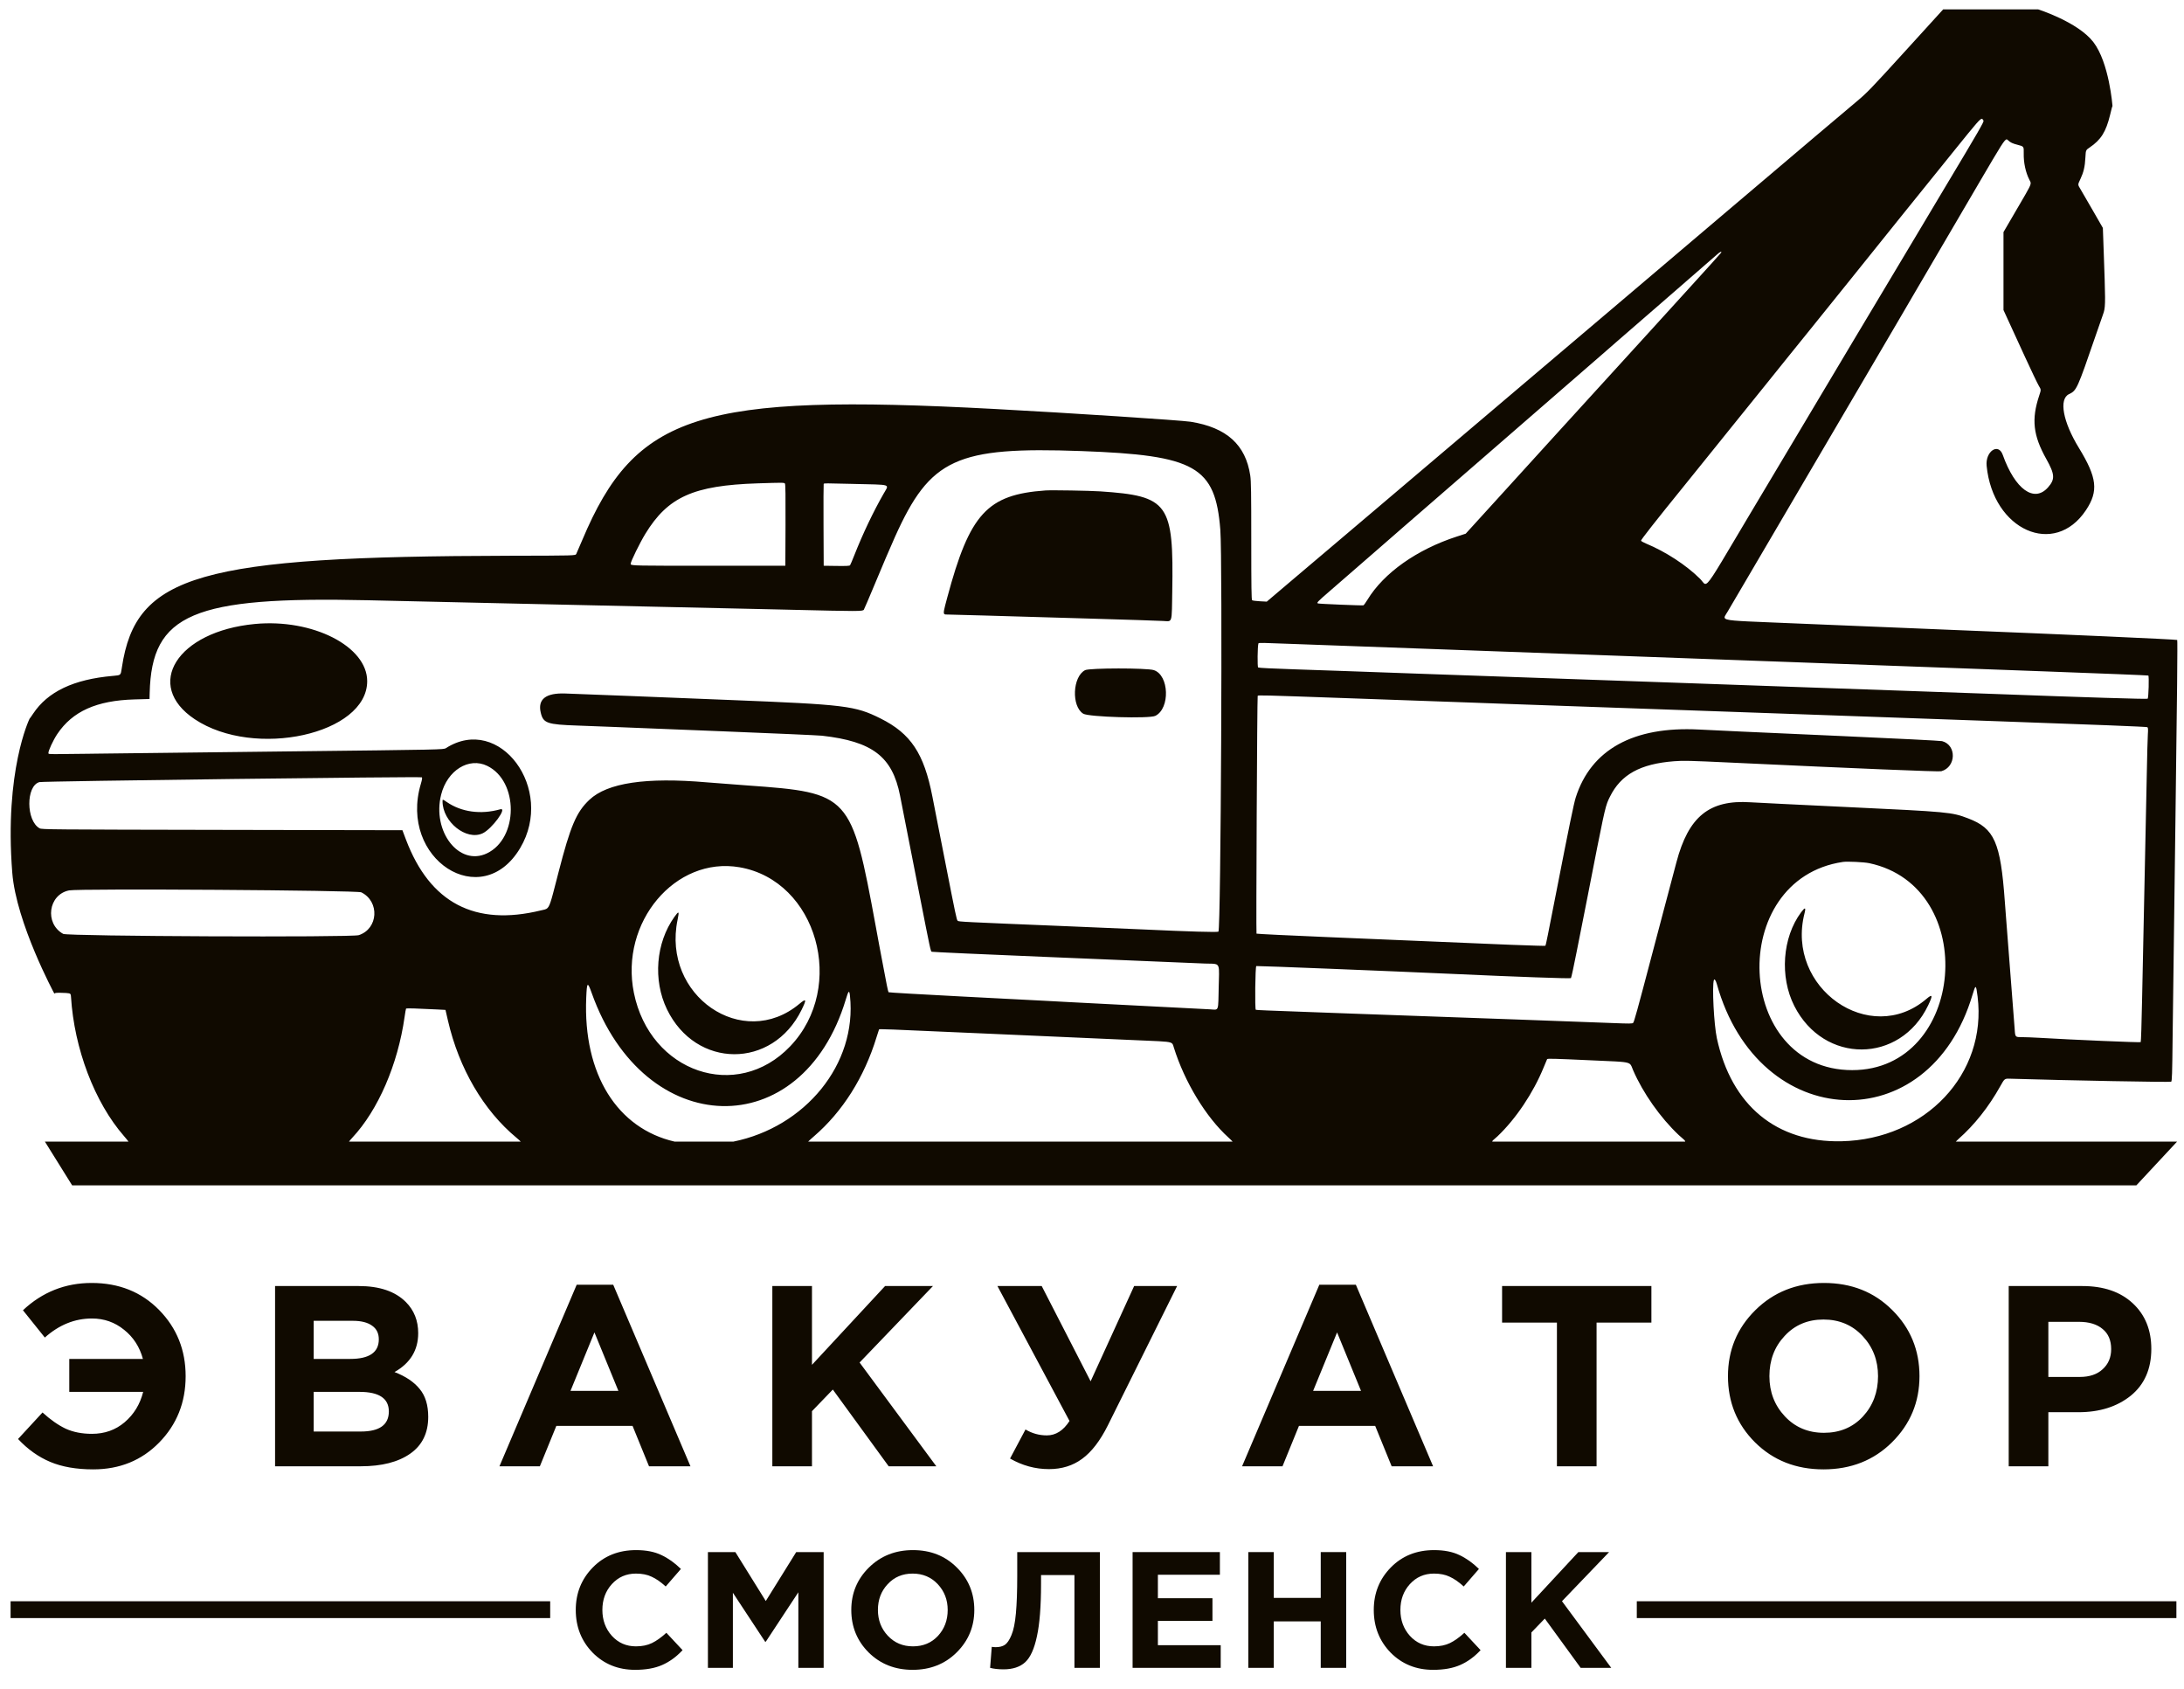 <?xml version="1.0" encoding="UTF-8"?> <svg xmlns="http://www.w3.org/2000/svg" width="172" height="133" viewBox="0 0 172 133" fill="none"> <path fill-rule="evenodd" clip-rule="evenodd" d="M154.028 89.89C154.082 89.829 154.157 89.755 154.242 89.681C155.494 88.579 156.62 87.158 157.528 85.533C157.869 84.923 157.869 84.923 158.29 84.936C163.01 85.078 170.928 85.225 170.991 85.172C171.055 85.119 171.073 84.571 171.103 81.731C171.122 79.873 171.224 72.073 171.328 64.398C171.456 55.02 171.501 50.427 171.465 50.391C171.419 50.345 162.565 49.95 153.412 49.584C149.867 49.442 149.079 49.41 140.483 49.05C140.099 49.034 139.745 49.02 139.419 49.006C136.624 48.892 135.884 48.862 135.823 48.643C135.801 48.565 135.867 48.462 135.957 48.321L135.957 48.321L135.958 48.32C135.987 48.275 136.018 48.226 136.05 48.173C136.161 47.985 136.623 47.2 137.076 46.428C137.528 45.655 138.62 43.796 139.502 42.295C140.383 40.794 141.475 38.934 141.927 38.162C142.814 36.648 142.955 36.408 146.049 31.141C147.179 29.217 148.299 27.31 148.537 26.902C148.776 26.494 149.265 25.659 149.625 25.047C149.984 24.435 150.521 23.517 150.817 23.007C151.468 21.886 151.481 21.865 155.823 14.46L155.921 14.293C157.613 11.409 157.886 10.942 158.049 10.978C158.08 10.985 158.108 11.011 158.14 11.041L158.15 11.05C158.341 11.228 158.494 11.299 158.916 11.408L158.922 11.409C159.145 11.467 159.261 11.497 159.321 11.572C159.386 11.654 159.384 11.791 159.378 12.079L159.378 12.086C159.363 12.81 159.527 13.572 159.821 14.152C159.833 14.177 159.845 14.199 159.856 14.219C159.883 14.269 159.904 14.309 159.916 14.352C159.966 14.536 159.829 14.772 159.098 16.023L158.87 16.413L157.784 18.276V24.413L158.148 25.207L159.449 28.041C159.964 29.163 160.468 30.216 160.568 30.381C160.752 30.681 160.752 30.681 160.596 31.15C159.974 33.02 160.116 34.283 161.157 36.143C161.832 37.35 161.856 37.736 161.292 38.375C160.2 39.614 158.694 38.532 157.726 35.815C157.378 34.836 156.344 35.545 156.457 36.685C156.957 41.749 161.796 43.904 164.28 40.168C165.276 38.669 165.156 37.612 163.726 35.274C162.461 33.208 162.132 31.419 162.945 31.034C163.546 30.748 163.587 30.657 165.061 26.372C165.191 25.993 165.415 25.349 165.559 24.941L165.592 24.846C165.626 24.75 165.656 24.668 165.681 24.584C165.829 24.082 165.809 23.53 165.672 19.668V19.668V19.667L165.671 19.666L165.649 19.033L165.61 17.947L164.818 16.569C164.382 15.811 163.945 15.057 163.845 14.892L163.826 14.859L163.825 14.859L163.825 14.859C163.736 14.71 163.688 14.631 163.681 14.547C163.673 14.451 163.721 14.349 163.825 14.13L163.845 14.088C164.095 13.56 164.198 13.118 164.233 12.42C164.251 12.06 164.258 11.916 164.327 11.814C164.373 11.746 164.446 11.696 164.569 11.613C165.464 11.005 165.855 10.382 166.18 9.045L166.183 9.032L166.183 9.032C166.303 8.538 166.339 8.391 166.37 8.348L166.368 8.342C166.368 8.342 166.113 4.932 164.858 3.308C163.636 1.727 160.513 0.738 160.513 0.738H153.034L150.249 3.799C147.259 7.085 147.061 7.29 146.132 8.065C145.313 8.748 143.359 10.397 143 10.708C142.84 10.847 141.29 12.161 139.556 13.629C137.822 15.097 136.117 16.542 135.767 16.84C135.418 17.139 134.309 18.079 133.303 18.931C130.465 21.334 129.166 22.436 128.217 23.247C127.736 23.657 126.162 24.992 124.719 26.213C123.277 27.434 121.095 29.284 119.871 30.323C118.647 31.362 116.439 33.235 114.964 34.485C113.49 35.735 110.584 38.2 108.506 39.963C106.428 41.726 104.628 43.252 104.505 43.354C104.382 43.456 103.265 44.402 102.022 45.456L99.764 47.372L99.22 47.343C98.921 47.327 98.646 47.291 98.61 47.262C98.558 47.221 98.543 46.223 98.543 42.593C98.543 38.778 98.529 37.884 98.464 37.446C98.102 35.018 96.603 33.664 93.775 33.209C93.052 33.093 84.18 32.514 78.329 32.202C55.095 30.963 50.042 32.57 45.852 42.533C45.632 43.058 45.42 43.546 45.383 43.618C45.315 43.749 45.315 43.749 40.177 43.759H40.176C15.675 43.809 10.698 45.239 9.6 52.547L9.587 52.635C9.548 52.899 9.528 53.032 9.451 53.104C9.374 53.177 9.239 53.189 8.968 53.212H8.968L8.878 53.22C5.797 53.491 3.759 54.46 2.603 56.203C2.477 56.394 2.386 56.525 2.321 56.601L2.318 56.614C2.318 56.614 0.331 60.694 0.967 68.722C1.28 72.681 4.278 78.233 4.278 78.233L4.28 78.237C4.334 78.169 4.484 78.169 4.801 78.173C5.082 78.176 5.371 78.194 5.444 78.215C5.557 78.246 5.579 78.286 5.591 78.487C5.842 82.569 7.455 86.807 9.763 89.451C9.912 89.623 10.045 89.786 10.12 89.89H7.66L7.66 89.89H1.974L1.974 89.89H3.536L5.682 93.334H168.248L171.454 89.89H154.028ZM132.716 89.89C132.727 89.818 132.611 89.72 132.454 89.588C132.38 89.526 132.297 89.457 132.214 89.378C130.761 88.009 129.388 86.058 128.612 84.261C128.585 84.197 128.563 84.14 128.543 84.089L128.543 84.089L128.543 84.089L128.543 84.088C128.499 83.976 128.466 83.89 128.41 83.824C128.235 83.617 127.835 83.599 126.183 83.528C125.943 83.517 125.676 83.505 125.379 83.492C122.269 83.35 121.876 83.34 121.841 83.4C121.828 83.422 121.705 83.714 121.569 84.049C120.756 86.047 119.386 88.092 117.935 89.472C117.868 89.536 117.8 89.593 117.739 89.645L117.739 89.645L117.739 89.645C117.615 89.749 117.521 89.829 117.518 89.89H132.716ZM97.074 89.89C96.998 89.805 96.881 89.689 96.75 89.571C94.977 87.969 93.291 85.193 92.445 82.479C92.443 82.472 92.441 82.465 92.438 82.458C92.436 82.452 92.435 82.446 92.433 82.44L92.421 82.399C92.397 82.316 92.378 82.251 92.34 82.199C92.211 82.022 91.86 82.007 90.297 81.94L89.867 81.922C88.592 81.867 83.519 81.643 78.594 81.425L77.793 81.389L77.788 81.389L77.786 81.389L77.784 81.389C69.394 81.017 69.252 81.011 69.228 81.061C69.227 81.063 69.226 81.066 69.225 81.068C69.212 81.09 69.126 81.359 69.032 81.665C68.068 84.822 66.357 87.533 64.102 89.473C63.913 89.635 63.745 89.789 63.645 89.89H97.074ZM57.754 89.89C63.389 88.754 67.516 83.805 66.938 78.404C66.887 77.929 66.825 77.985 66.61 78.699C63.17 90.132 50.737 89.815 46.599 78.189C46.269 77.262 46.221 77.305 46.168 78.57C45.915 84.611 48.63 88.858 53.131 89.89H57.754ZM41.011 89.89C40.933 89.809 40.813 89.699 40.68 89.589C38.086 87.442 36.151 84.139 35.28 80.368L35.084 79.519L34.425 79.484C32.749 79.398 32.002 79.378 31.977 79.42C31.962 79.445 31.91 79.74 31.863 80.075C31.33 83.822 29.78 87.404 27.751 89.576C27.642 89.693 27.547 89.805 27.485 89.89H41.011ZM153.121 14.847C155.866 10.266 156.261 9.582 156.21 9.5L156.202 9.487C156.195 9.476 156.189 9.466 156.183 9.456C156.156 9.409 156.134 9.371 156.102 9.359C155.967 9.304 155.654 9.692 154.021 11.713L153.651 12.171C150.921 15.549 148.52 18.531 145.609 22.159C144.218 23.892 142.864 25.573 142.601 25.894C142.338 26.215 141.548 27.193 140.845 28.067C140.143 28.942 139.308 29.979 138.991 30.372C137.921 31.699 136.664 33.256 136.168 33.87C135.897 34.205 135.119 35.17 134.439 36.016C133.759 36.861 132.961 37.85 132.665 38.215C130.39 41.021 129.215 42.515 129.238 42.575C129.253 42.613 129.429 42.713 129.628 42.796C131.188 43.444 132.79 44.489 133.881 45.569C133.955 45.642 134.013 45.716 134.064 45.781C134.142 45.88 134.203 45.958 134.276 45.973C134.524 46.024 134.92 45.357 136.659 42.426L136.659 42.425C136.991 41.867 137.371 41.227 137.808 40.493C138.633 39.109 139.622 37.452 140.006 36.81C140.39 36.169 140.895 35.323 141.129 34.929C141.362 34.536 142.407 32.783 143.451 31.035C144.495 29.286 145.611 27.414 145.932 26.875C146.253 26.336 147.187 24.774 148.008 23.405C148.829 22.035 150.212 19.722 151.081 18.265C151.95 16.808 152.868 15.27 153.121 14.847ZM132.932 22.796C134.346 21.244 135.521 19.942 135.545 19.901C135.628 19.757 135.449 19.831 135.237 20.028C135.12 20.137 133.428 21.608 131.478 23.299C129.527 24.989 127.608 26.654 127.213 27C126.818 27.345 126.351 27.752 126.177 27.904C124.38 29.467 118.678 34.419 117.509 35.433C117.139 35.753 115.767 36.945 114.459 38.081C113.152 39.217 111.355 40.777 110.466 41.548C109.577 42.319 108.575 43.192 108.24 43.487C107.664 43.995 106.846 44.706 104.677 46.583C103.748 47.387 103.672 47.468 103.802 47.515C103.905 47.551 107.299 47.691 107.376 47.662C107.413 47.647 107.554 47.454 107.689 47.232C108.977 45.111 111.581 43.269 114.737 42.246L115.432 42.021L118.446 38.709C120.104 36.887 121.616 35.225 121.805 35.014C121.994 34.803 122.421 34.334 122.753 33.972C123.715 32.922 129.639 26.422 130.018 26C130.208 25.789 131.519 24.348 132.932 22.796ZM96.106 41.712C95.71 36.728 94.146 35.843 85.164 35.516C75.312 35.158 73.26 36.102 70.486 42.268C70.101 43.123 69.545 44.427 68.7 46.454C68.408 47.154 68.123 47.817 68.066 47.929C68.063 47.936 68.06 47.942 68.057 47.949C68.054 47.955 68.052 47.962 68.05 47.968C68.045 47.98 68.041 47.991 68.035 48.002C67.957 48.145 67.601 48.137 62.369 48.014L61.134 47.985C57.033 47.889 54.201 47.826 50.749 47.754C49.306 47.723 44.477 47.616 40.019 47.514C35.56 47.413 30.576 47.3 28.944 47.263C15.195 46.953 11.941 48.337 11.788 54.561L11.776 55.038L10.584 55.072C7.606 55.157 5.707 56.009 4.509 57.8C4.188 58.281 3.785 59.15 3.814 59.3C3.814 59.303 3.814 59.306 3.815 59.309L3.815 59.315C3.816 59.321 3.816 59.326 3.818 59.331C3.839 59.394 4.056 59.391 6.945 59.351H6.945H6.945H6.945L7.511 59.343C9.099 59.321 15.918 59.241 22.665 59.165L22.667 59.165H22.667H22.667H22.667H22.667C34.932 59.026 34.932 59.026 35.121 58.906C39.348 56.211 43.735 62.119 40.965 66.777C37.931 71.877 31.385 67.651 33.142 61.726C33.237 61.407 33.263 61.243 33.226 61.206C33.152 61.133 3.381 61.505 3.102 61.583C2.033 61.881 2.049 64.636 3.123 65.222C3.29 65.314 3.936 65.319 17.495 65.344L31.692 65.371L31.972 66.112C33.86 71.099 37.402 72.955 42.607 71.683C42.659 71.671 42.707 71.66 42.75 71.651C42.868 71.625 42.958 71.606 43.035 71.562C43.284 71.419 43.386 71.02 43.823 69.316C43.873 69.123 43.927 68.912 43.986 68.683C44.928 65.029 45.389 63.946 46.417 62.976C47.835 61.638 50.882 61.186 55.676 61.602C56.186 61.647 57.625 61.756 58.873 61.846C66.939 62.424 67.054 62.55 68.976 72.975C69.064 73.455 69.185 74.111 69.244 74.432C69.303 74.752 69.373 75.122 69.4 75.253C69.427 75.384 69.5 75.766 69.561 76.101C69.796 77.384 69.941 78.089 69.978 78.128C69.999 78.15 72.542 78.298 75.629 78.457C78.717 78.615 81.72 78.771 82.303 78.802L84.369 78.913C84.923 78.943 87.462 79.073 90.012 79.203C92.562 79.332 94.926 79.454 95.264 79.472C95.337 79.476 95.402 79.482 95.46 79.487L95.46 79.487C95.628 79.501 95.738 79.511 95.81 79.463C95.947 79.374 95.952 79.084 95.968 78.249V78.249C95.97 78.095 95.974 77.923 95.978 77.73C95.982 77.528 95.988 77.349 95.993 77.189C96.015 76.438 96.025 76.12 95.872 75.983C95.76 75.882 95.56 75.879 95.212 75.875C95.112 75.873 94.999 75.872 94.873 75.868C94.312 75.849 93.365 75.81 92.768 75.781C92.17 75.752 87.58 75.56 82.568 75.355C77.555 75.149 73.419 74.963 73.377 74.941C73.291 74.896 73.261 74.756 72.448 70.617L71.62 66.404C71.474 65.661 71.272 64.636 71.173 64.126C71.073 63.616 70.942 62.948 70.882 62.642C70.278 59.576 68.715 58.378 64.737 57.929C64.46 57.898 60.955 57.743 56.948 57.584C52.941 57.425 49.066 57.27 48.338 57.239C47.609 57.209 46.322 57.16 45.476 57.13C43.082 57.048 42.785 56.944 42.588 56.121C42.333 55.058 42.981 54.549 44.52 54.606C47.679 54.724 48.363 54.75 49.53 54.798C50.244 54.827 53.809 54.97 57.452 55.115C66.594 55.479 67.334 55.569 69.341 56.569C71.728 57.758 72.769 59.324 73.43 62.721C73.549 63.333 73.738 64.299 73.85 64.867C73.963 65.436 74.237 66.831 74.46 67.967C75.252 72.008 75.339 72.418 75.416 72.495L75.42 72.5C75.502 72.579 75.654 72.585 84.315 72.942L84.316 72.942L84.317 72.942L84.318 72.942L84.343 72.943C86.835 73.046 89.398 73.154 90.039 73.184C93.638 73.352 95.896 73.418 95.957 73.357C96.151 73.163 96.288 43.995 96.106 41.712ZM61.863 41.347C61.873 39.028 61.86 38.127 61.817 38.075C61.751 37.995 61.675 37.995 59.669 38.059C54.612 38.222 52.599 39.126 50.822 42.036C50.391 42.742 49.676 44.199 49.669 44.388C49.669 44.392 49.668 44.395 49.668 44.399C49.668 44.402 49.668 44.404 49.668 44.407L49.669 44.411C49.669 44.416 49.67 44.42 49.671 44.424C49.705 44.547 50.174 44.547 55.755 44.547H55.756H61.849L61.863 41.347ZM69.849 38.31C69.791 38.161 69.371 38.152 68.156 38.125C67.971 38.121 67.768 38.117 67.546 38.112L67.06 38.1C65.038 38.051 64.897 38.047 64.875 38.096C64.873 38.101 64.872 38.106 64.871 38.112C64.87 38.115 64.869 38.118 64.868 38.122C64.854 38.158 64.849 39.619 64.856 41.367L64.87 44.547L65.882 44.561C66.653 44.572 66.907 44.559 66.946 44.508C66.974 44.471 67.124 44.119 67.279 43.725C67.957 42.009 68.772 40.299 69.597 38.859C69.633 38.796 69.668 38.739 69.699 38.688C69.808 38.507 69.879 38.389 69.849 38.31ZM114.652 51.17C108.692 50.955 103.16 50.754 102.359 50.724L102.213 50.718L102.213 50.718L102.213 50.718L102.212 50.718C99.304 50.607 99.137 50.601 99.109 50.66C99.108 50.664 99.106 50.668 99.105 50.672L99.104 50.675C99.035 50.891 99.018 52.506 99.083 52.557C99.125 52.589 100.253 52.646 101.882 52.699C103.383 52.748 105.254 52.812 106.041 52.842C106.828 52.873 109.487 52.967 111.949 53.053C119.939 53.331 129.901 53.681 131.475 53.739C132.32 53.77 134.037 53.831 135.29 53.874C138.471 53.982 155.15 54.57 157.015 54.64C164.23 54.91 169.095 55.061 169.139 55.017C169.211 54.945 169.258 53.235 169.19 53.192C169.161 53.174 165.551 53.029 161.169 52.869C156.786 52.71 152.545 52.553 151.743 52.522C150.942 52.49 145.398 52.288 139.423 52.072C133.449 51.856 127.869 51.653 127.024 51.62C126.179 51.588 120.612 51.386 114.652 51.17ZM116.003 55.326C115.187 55.296 111.169 55.153 107.074 55.009L106.021 54.972C99.346 54.736 99.072 54.727 99.052 54.793C99.052 54.795 99.051 54.798 99.051 54.802C99.05 54.805 99.05 54.809 99.048 54.813C99.007 54.94 98.915 73.473 98.956 73.514C98.978 73.536 101.559 73.662 104.691 73.792C107.824 73.922 110.947 74.054 111.631 74.084C117.751 74.354 121.675 74.504 121.708 74.469C121.742 74.433 121.875 73.771 122.626 69.928C123.552 65.181 123.947 63.263 124.094 62.801C125.296 59.02 128.636 57.177 133.801 57.442C135.692 57.539 136.795 57.589 145.04 57.956C149.297 58.145 152.823 58.324 152.946 58.356C154.11 58.664 154.062 60.402 152.881 60.728C152.699 60.778 146.261 60.514 136.324 60.047C133.021 59.893 132.584 59.882 131.846 59.939C129.176 60.144 127.651 60.988 126.788 62.737L126.786 62.74L126.786 62.741C126.765 62.783 126.746 62.822 126.727 62.861C126.715 62.887 126.702 62.913 126.69 62.938C126.686 62.947 126.682 62.957 126.677 62.966C126.402 63.568 126.272 64.236 125.07 70.386L125.067 70.405C124.845 71.541 124.64 72.579 124.611 72.71C124.582 72.841 124.382 73.851 124.166 74.955C123.95 76.059 123.749 76.987 123.719 77.017C123.67 77.065 119.484 76.916 114.36 76.683C109.518 76.463 99.003 76.043 98.94 76.067C98.855 76.1 98.817 79.458 98.901 79.51C98.938 79.533 99.778 79.568 103.577 79.704C104.379 79.733 105.69 79.781 106.492 79.811C107.293 79.841 108.962 79.901 110.201 79.944C114.068 80.077 125.468 80.491 127.043 80.555C128.299 80.606 128.557 80.604 128.616 80.544C128.696 80.464 128.934 79.601 130.1 75.174C130.464 73.79 130.804 72.505 131.024 71.676C131.303 70.629 131.67 69.244 132.026 67.895C132.975 64.294 134.619 62.961 137.853 63.171C138.309 63.2 141.71 63.368 145.411 63.543C153.521 63.928 153.697 63.944 155.002 64.44C157.072 65.226 157.553 66.315 157.889 70.987C157.918 71.395 157.964 72.004 157.992 72.339C158.156 74.37 158.614 80.285 158.667 81.055L158.667 81.064C158.688 81.375 158.698 81.525 158.779 81.597C158.853 81.665 158.989 81.664 159.252 81.664H159.261C159.512 81.664 160.123 81.688 160.619 81.717C163.202 81.871 168.551 82.099 168.59 82.056C168.615 82.03 168.663 80.554 168.697 78.777C168.731 76.999 168.818 72.826 168.891 69.504C168.963 66.181 169.044 62.319 169.07 60.92C169.096 59.521 169.133 58.137 169.152 57.844C169.18 57.428 169.172 57.3 169.115 57.257C169.07 57.221 164.843 57.054 157.466 56.795C151.098 56.572 145.292 56.366 144.563 56.337C143.835 56.309 142.845 56.273 142.364 56.259C141.448 56.231 121.683 55.535 119.023 55.437L116.003 55.326ZM38.353 67.19C40.839 66 40.855 61.519 38.377 60.306C36.93 59.597 35.227 60.655 34.744 62.562C34.007 65.475 36.162 68.239 38.353 67.19ZM145.869 84.261C154.789 84.261 155.979 69.829 147.213 67.966C146.805 67.88 145.49 67.817 145.146 67.867C135.934 69.221 136.597 84.261 145.869 84.261ZM62.231 82.386C66.704 77.702 64.341 69.343 58.246 68.288C53.184 67.412 48.798 72.621 49.922 78.175C51.192 84.445 58.032 86.785 62.231 82.386ZM28.255 73.633C29.794 73.134 29.919 70.983 28.452 70.261C28.119 70.097 6.234 69.953 5.442 70.109C3.806 70.432 3.494 72.713 4.975 73.533C5.321 73.724 27.676 73.82 28.255 73.633ZM155.344 78.327C151.933 89.808 138.489 89.241 135.207 77.478C135.128 77.196 135.018 77.045 134.977 77.164C134.823 77.624 134.98 80.688 135.213 81.759C136.363 87.049 139.905 89.974 145.025 89.862C151.637 89.719 156.502 84.547 155.744 78.469C155.624 77.502 155.592 77.491 155.344 78.327ZM82.329 38.618C77.747 38.943 76.368 40.448 74.599 47.055L74.582 47.119C74.348 47.99 74.275 48.264 74.371 48.349C74.414 48.388 74.493 48.388 74.608 48.388L74.626 48.388C74.874 48.388 78.207 48.483 85.72 48.704C88.964 48.799 90.963 48.864 91.581 48.894C91.609 48.895 91.637 48.897 91.663 48.898C91.697 48.901 91.729 48.903 91.759 48.905C91.924 48.918 92.038 48.926 92.116 48.878C92.288 48.773 92.293 48.398 92.311 47.202L92.314 46.983L92.316 46.823L92.319 46.678L92.32 46.613C92.441 39.621 92.033 39.051 86.648 38.69C85.802 38.633 82.817 38.583 82.329 38.618ZM20.069 49.132C13.958 49.712 11.293 53.94 15.34 56.633C20.049 59.766 28.918 57.807 28.918 53.634C28.918 50.888 24.616 48.7 20.069 49.132ZM85.312 56.197C84.368 55.614 84.466 53.28 85.456 52.768C85.797 52.592 90.318 52.588 90.866 52.764C92.078 53.153 92.167 55.781 90.988 56.366C90.516 56.6 85.734 56.458 85.312 56.197ZM34.852 63.094C34.852 64.716 36.728 66.215 38.009 65.615C38.739 65.274 40 63.552 39.396 63.723C37.87 64.154 36.34 63.945 35.182 63.148C34.855 62.924 34.852 62.923 34.852 63.094ZM141.308 79.204C140.148 76.913 140.37 73.825 141.839 71.842C142.158 71.412 142.237 71.433 142.114 71.916C140.615 77.793 147.27 82.458 151.72 78.649C152.203 78.236 152.235 78.358 151.853 79.157C149.647 83.772 143.634 83.799 141.308 79.204ZM53.11 72.198C51.651 74.244 51.415 77.17 52.524 79.466C54.797 84.167 60.836 84.194 63.13 79.512C63.541 78.674 63.508 78.581 62.962 79.038C58.49 82.778 52.119 78.385 53.363 72.418C53.506 71.729 53.468 71.696 53.11 72.198Z" fill="#100A00"></path> <path d="M5.456 109.595V107H11.255C10.998 106.054 10.505 105.29 9.775 104.709C9.045 104.114 8.2 103.817 7.24 103.817C5.889 103.817 4.652 104.317 3.531 105.317L1.807 103.168C3.335 101.735 5.139 101.019 7.22 101.019C9.369 101.019 11.14 101.729 12.532 103.148C13.924 104.567 14.62 106.304 14.62 108.358C14.62 110.426 13.924 112.169 12.532 113.588C11.153 114.994 9.423 115.697 7.342 115.697C6.017 115.697 4.889 115.501 3.956 115.109C3.024 114.717 2.179 114.116 1.422 113.305L3.348 111.217C3.97 111.784 4.578 112.21 5.173 112.494C5.767 112.764 6.457 112.899 7.24 112.899C8.241 112.899 9.099 112.595 9.815 111.987C10.545 111.365 11.032 110.568 11.275 109.595H5.456ZM21.663 115.454V101.262H28.252C29.887 101.262 31.123 101.681 31.962 102.519C32.61 103.168 32.935 103.986 32.935 104.972C32.935 106.31 32.313 107.331 31.07 108.034C31.948 108.372 32.61 108.818 33.056 109.372C33.502 109.912 33.725 110.642 33.725 111.561C33.725 112.832 33.252 113.798 32.306 114.46C31.36 115.122 30.063 115.454 28.414 115.454H21.663ZM24.704 107H27.582C29.083 107 29.833 106.486 29.833 105.459C29.833 104.986 29.657 104.628 29.306 104.385C28.954 104.128 28.448 103.999 27.785 103.999H24.704V107ZM24.704 112.717H28.414C29.887 112.717 30.623 112.19 30.623 111.135C30.623 110.108 29.853 109.595 28.312 109.595H24.704V112.717ZM39.334 115.454L45.416 101.161H48.295L54.377 115.454H51.113L49.816 112.271H43.815L42.517 115.454H39.334ZM44.93 109.514H48.7L46.815 104.912L44.93 109.514ZM60.825 115.454V101.262H63.947V107.466L69.704 101.262H73.475L67.697 107.284L73.739 115.454H69.988L65.589 109.412L63.947 111.115V115.454H60.825ZM85.892 108.763L89.318 101.262H92.703L87.25 112.23C86.642 113.447 85.966 114.325 85.223 114.866C84.493 115.406 83.621 115.677 82.607 115.677C81.54 115.677 80.519 115.4 79.546 114.845L80.763 112.555C81.276 112.865 81.837 113.021 82.445 113.021C83.148 113.021 83.743 112.642 84.229 111.886L78.553 101.262H82.04L85.892 108.763ZM97.82 115.454L103.902 101.161H106.781L112.863 115.454H109.599L108.301 112.271H102.3L101.003 115.454H97.82ZM103.415 109.514H107.186L105.301 104.912L103.415 109.514ZM122.615 115.454V104.141H118.296V101.262H130.055V104.141H125.737V115.454H122.615ZM148.999 113.568C147.566 114.987 145.769 115.697 143.606 115.697C141.444 115.697 139.646 114.987 138.214 113.568C136.794 112.149 136.085 110.412 136.085 108.358C136.085 106.317 136.801 104.587 138.234 103.168C139.68 101.735 141.484 101.019 143.647 101.019C145.809 101.019 147.6 101.729 149.019 103.148C150.452 104.567 151.168 106.304 151.168 108.358C151.168 110.399 150.445 112.136 148.999 113.568ZM140.565 111.521C141.376 112.386 142.403 112.818 143.647 112.818C144.89 112.818 145.911 112.392 146.708 111.541C147.505 110.676 147.904 109.615 147.904 108.358C147.904 107.115 147.499 106.06 146.688 105.195C145.877 104.33 144.85 103.898 143.606 103.898C142.363 103.898 141.342 104.33 140.545 105.195C139.748 106.047 139.349 107.101 139.349 108.358C139.349 109.601 139.754 110.656 140.565 111.521ZM158.195 115.454V101.262H163.993C165.669 101.262 166.993 101.715 167.966 102.621C168.94 103.526 169.426 104.722 169.426 106.209C169.426 107.79 168.886 109.02 167.804 109.899C166.723 110.764 165.351 111.196 163.689 111.196H161.317V115.454H158.195ZM161.317 108.419H163.79C164.561 108.419 165.162 108.216 165.595 107.811C166.041 107.405 166.264 106.878 166.264 106.229C166.264 105.54 166.041 105.013 165.595 104.648C165.149 104.27 164.527 104.08 163.729 104.08H161.317V108.419Z" fill="#100A00"></path> <path d="M50.019 131.481C48.682 131.481 47.566 131.03 46.672 130.127C45.787 129.215 45.344 128.096 45.344 126.767C45.344 125.448 45.791 124.332 46.685 123.421C47.579 122.509 48.716 122.054 50.097 122.054C50.887 122.054 51.551 122.184 52.089 122.444C52.627 122.696 53.139 123.061 53.625 123.538L52.427 124.918C52.037 124.562 51.668 124.306 51.321 124.15C50.982 123.985 50.57 123.903 50.084 123.903C49.32 123.903 48.686 124.181 48.182 124.736C47.688 125.283 47.44 125.96 47.44 126.767C47.44 127.566 47.688 128.243 48.182 128.799C48.686 129.354 49.32 129.632 50.084 129.632C50.57 129.632 50.991 129.545 51.347 129.372C51.703 129.198 52.08 128.929 52.48 128.564L53.756 129.932C53.261 130.461 52.723 130.852 52.141 131.104C51.568 131.355 50.861 131.481 50.019 131.481Z" fill="#100A00"></path> <path d="M55.752 131.325V122.21H57.913L60.309 126.064L62.705 122.21H64.867V131.325H62.874V125.374L60.309 129.268H60.257L57.718 125.413V131.325H55.752Z" fill="#100A00"></path> <path d="M75.338 130.114C74.418 131.025 73.263 131.481 71.874 131.481C70.485 131.481 69.331 131.025 68.41 130.114C67.499 129.202 67.043 128.087 67.043 126.767C67.043 125.457 67.503 124.345 68.423 123.434C69.352 122.514 70.511 122.054 71.9 122.054C73.289 122.054 74.439 122.509 75.351 123.421C76.271 124.332 76.731 125.448 76.731 126.767C76.731 128.078 76.267 129.194 75.338 130.114ZM69.921 128.799C70.442 129.354 71.102 129.632 71.9 129.632C72.699 129.632 73.354 129.359 73.866 128.812C74.379 128.256 74.635 127.575 74.635 126.767C74.635 125.969 74.374 125.292 73.853 124.736C73.332 124.181 72.673 123.903 71.874 123.903C71.076 123.903 70.42 124.181 69.908 124.736C69.396 125.283 69.14 125.96 69.14 126.767C69.14 127.566 69.4 128.243 69.921 128.799Z" fill="#100A00"></path> <path d="M80.112 122.21H86.622V131.325H84.617V124.02H81.987V124.71C81.987 126.49 81.878 127.87 81.661 128.851C81.453 129.832 81.144 130.509 80.737 130.882C80.329 131.255 79.76 131.442 79.031 131.442C78.623 131.442 78.271 131.403 77.976 131.325L78.106 129.671C78.228 129.689 78.332 129.697 78.419 129.697C78.714 129.697 78.953 129.636 79.135 129.515C79.326 129.385 79.499 129.129 79.656 128.747C79.821 128.365 79.938 127.796 80.007 127.041C80.077 126.277 80.112 125.296 80.112 124.098V122.21Z" fill="#100A00"></path> <path d="M89.197 131.325V122.21H96.072V123.994H91.189V125.843H95.486V127.627H91.189V129.541H96.137V131.325H89.197Z" fill="#100A00"></path> <path d="M98.311 131.325V122.21H100.316V125.817H104.014V122.21H106.02V131.325H104.014V127.666H100.316V131.325H98.311Z" fill="#100A00"></path> <path d="M112.866 131.481C111.529 131.481 110.413 131.03 109.519 130.127C108.634 129.215 108.191 128.096 108.191 126.767C108.191 125.448 108.638 124.332 109.532 123.421C110.426 122.509 111.564 122.054 112.944 122.054C113.734 122.054 114.398 122.184 114.936 122.444C115.474 122.696 115.987 123.061 116.473 123.538L115.275 124.918C114.884 124.562 114.515 124.306 114.168 124.15C113.829 123.985 113.417 123.903 112.931 123.903C112.167 123.903 111.533 124.181 111.03 124.736C110.535 125.283 110.288 125.96 110.288 126.767C110.288 127.566 110.535 128.243 111.03 128.799C111.533 129.354 112.167 129.632 112.931 129.632C113.417 129.632 113.838 129.545 114.194 129.372C114.55 129.198 114.927 128.929 115.327 128.564L116.603 129.932C116.108 130.461 115.57 130.852 114.988 131.104C114.415 131.355 113.708 131.481 112.866 131.481Z" fill="#100A00"></path> <path d="M118.599 131.325V122.21H120.604V126.194L124.302 122.21H126.724L123.013 126.077L126.893 131.325H124.484L121.659 127.445L120.604 128.538V131.325H118.599Z" fill="#100A00"></path> <rect x="0.834" y="126.081" width="42.496" height="1.325" fill="#100A00"></rect> <rect x="128.905" y="126.081" width="42.496" height="1.325" fill="#100A00"></rect> </svg> 